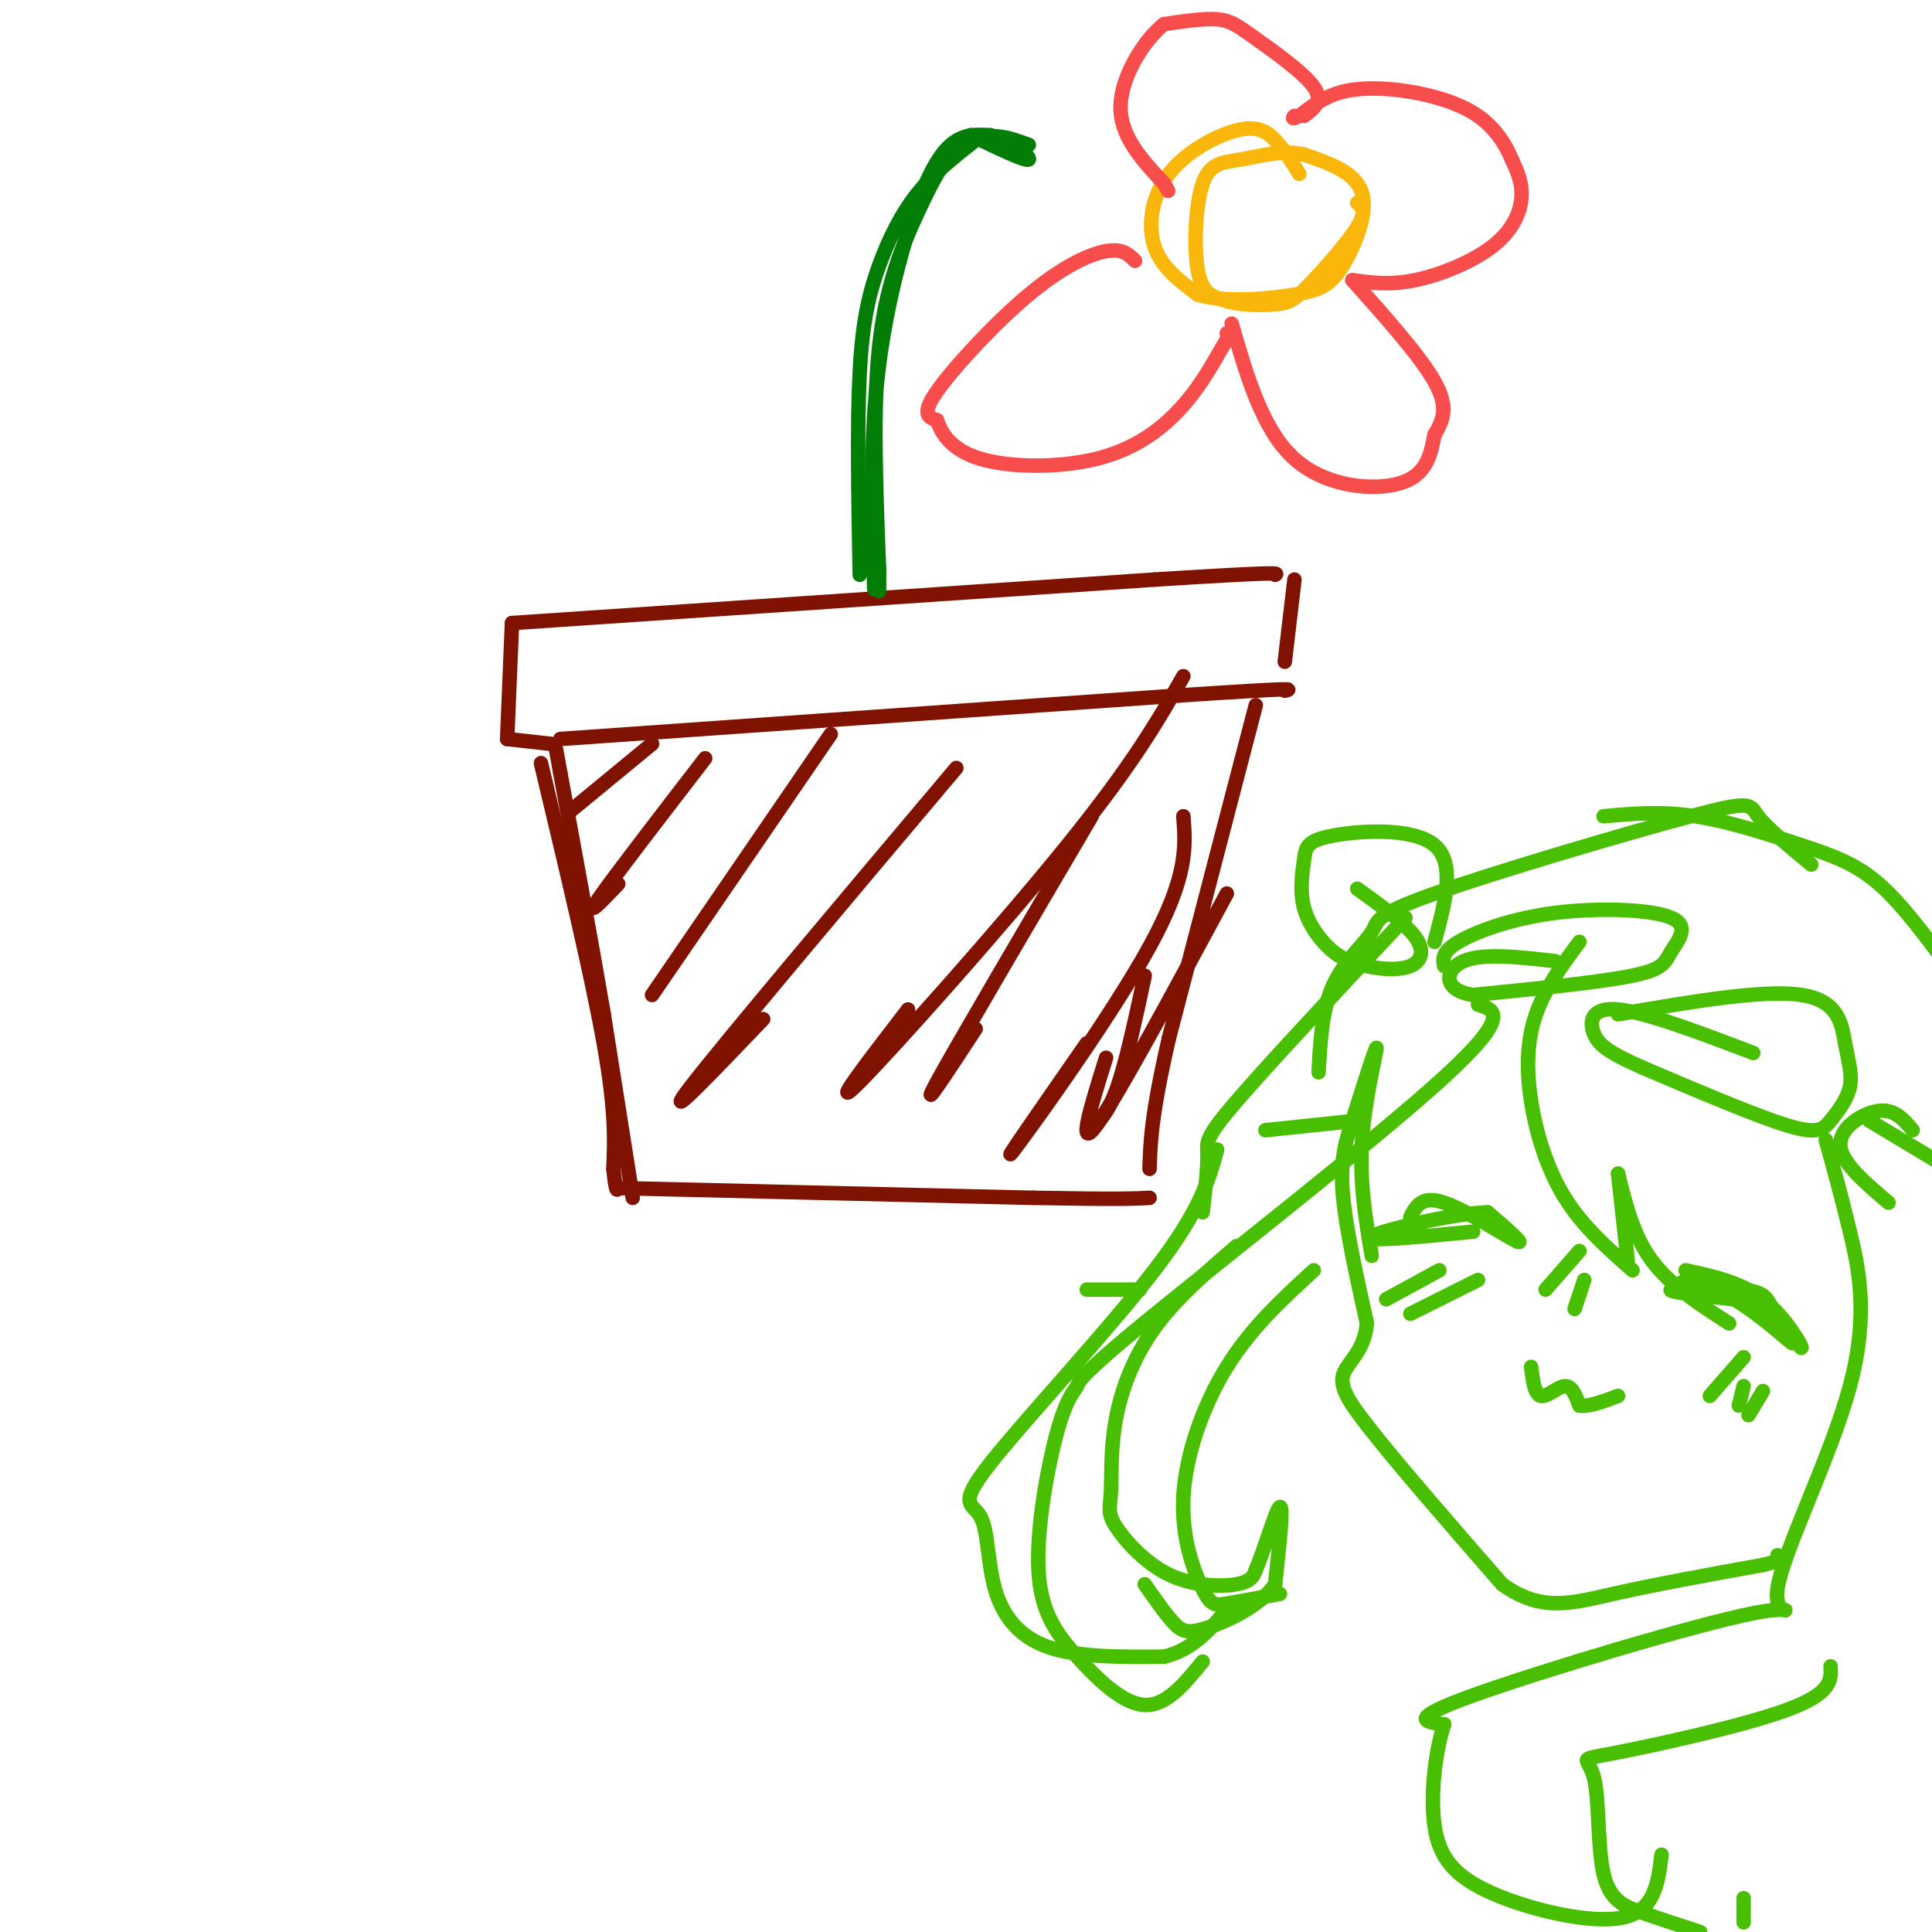 <svg viewBox='0 0 400 400' version='1.1' xmlns='http://www.w3.org/2000/svg' xmlns:xlink='http://www.w3.org/1999/xlink'><g fill='none' stroke='#7F1201' stroke-width='3' stroke-linecap='round' stroke-linejoin='round'><path d='M131,248c0.000,0.000 -6.000,-38.000 -6,-38'/><path d='M125,210c-2.500,-14.667 -5.750,-32.333 -9,-50'/><path d='M116,160c-1.500,-8.333 -0.750,-4.167 0,0'/><path d='M114,154c0.000,0.000 -9.000,-1.000 -9,-1'/><path d='M105,153c0.000,0.000 1.000,-24.000 1,-24'/><path d='M106,129c0.000,0.000 133.000,-9.000 133,-9'/><path d='M239,120c26.333,-1.667 25.667,-1.333 25,-1'/><path d='M268,120c0.000,0.000 -2.000,17.000 -2,17'/><path d='M116,153c0.000,0.000 128.000,-9.000 128,-9'/><path d='M244,144c25.000,-1.667 23.500,-1.333 22,-1'/><path d='M260,146c0.000,0.000 -18.000,69.000 -18,69'/><path d='M242,215c-3.667,16.000 -3.833,21.500 -4,27'/><path d='M112,158c5.250,22.000 10.500,44.000 13,58c2.500,14.000 2.250,20.000 2,26'/><path d='M127,242c0.500,5.000 0.750,4.500 1,4'/><path d='M129,246c0.000,0.000 85.000,2.000 85,2'/><path d='M214,248c18.167,0.333 21.083,0.167 24,0'/><path d='M135,154c0.000,0.000 -17.000,14.000 -17,14'/><path d='M146,157c-9.500,12.333 -19.000,24.667 -22,29c-3.000,4.333 0.500,0.667 4,-3'/><path d='M172,152c0.000,0.000 -37.000,54.000 -37,54'/><path d='M198,159c-24.167,28.667 -48.333,57.333 -55,66c-6.667,8.667 4.167,-2.667 15,-14'/><path d='M245,140c-5.133,9.000 -10.267,18.000 -24,35c-13.733,17.000 -36.067,42.000 -43,49c-6.933,7.000 1.533,-4.000 10,-15'/><path d='M226,169c-14.000,23.833 -28.000,47.667 -32,55c-4.000,7.333 2.000,-1.833 8,-11'/><path d='M245,169c0.489,6.244 0.978,12.489 -7,27c-7.978,14.511 -24.422,37.289 -28,42c-3.578,4.711 5.711,-8.644 15,-22'/><path d='M254,185c-11.417,21.167 -22.833,42.333 -27,48c-4.167,5.667 -1.083,-4.167 2,-14'/><path d='M237,202c-2.000,9.333 -4.000,18.667 -6,24c-2.000,5.333 -4.000,6.667 -6,8'/></g>
<g fill='none' stroke='#027D06' stroke-width='3' stroke-linecap='round' stroke-linejoin='round'><path d='M181,122c-0.357,-12.369 -0.714,-24.738 0,-36c0.714,-11.262 2.500,-21.417 5,-31c2.500,-9.583 5.714,-18.595 9,-23c3.286,-4.405 6.643,-4.202 10,-4'/><path d='M205,28c3.867,0.711 8.533,4.489 8,5c-0.533,0.511 -6.267,-2.244 -12,-5'/><path d='M201,28c-3.869,1.726 -7.542,8.542 -11,16c-3.458,7.458 -6.702,15.560 -8,28c-1.298,12.440 -0.649,29.220 0,46'/><path d='M182,118c0.000,7.667 0.000,3.833 0,0'/><path d='M178,119c-0.286,-15.643 -0.571,-31.286 0,-42c0.571,-10.714 2.000,-16.500 4,-22c2.000,-5.500 4.571,-10.714 8,-15c3.429,-4.286 7.714,-7.643 12,-11'/><path d='M202,29c3.833,-1.667 7.417,-0.333 11,1'/></g>
<g fill='none' stroke='#F9B70B' stroke-width='3' stroke-linecap='round' stroke-linejoin='round'><path d='M269,36c-1.593,-2.563 -3.187,-5.126 -5,-7c-1.813,-1.874 -3.847,-3.059 -8,-2c-4.153,1.059 -10.426,4.362 -14,9c-3.574,4.638 -4.450,10.611 -3,15c1.450,4.389 5.225,7.195 9,10'/><path d='M248,61c5.418,1.697 14.463,0.939 20,0c5.537,-0.939 7.568,-2.061 10,-6c2.432,-3.939 5.266,-10.697 4,-15c-1.266,-4.303 -6.633,-6.152 -12,-8'/><path d='M270,32c-4.348,-1.046 -9.217,0.338 -13,1c-3.783,0.662 -6.480,0.601 -8,5c-1.520,4.399 -1.863,13.257 -1,18c0.863,4.743 2.931,5.372 5,6'/><path d='M253,62c3.000,1.222 8.000,1.276 11,1c3.000,-0.276 4.000,-0.882 7,-4c3.000,-3.118 8.000,-8.748 10,-12c2.000,-3.252 1.000,-4.126 0,-5'/></g>
<g fill='none' stroke='#F84D4D' stroke-width='3' stroke-linecap='round' stroke-linejoin='round'><path d='M235,54c-1.292,-1.304 -2.583,-2.607 -6,-2c-3.417,0.607 -8.958,3.125 -16,9c-7.042,5.875 -15.583,15.107 -19,20c-3.417,4.893 -1.708,5.446 0,6'/><path d='M194,87c0.826,2.622 2.892,6.177 9,8c6.108,1.823 16.260,1.914 24,0c7.740,-1.914 13.069,-5.833 17,-10c3.931,-4.167 6.466,-8.584 9,-13'/><path d='M253,72c1.667,-2.667 1.333,-2.833 1,-3'/><path d='M255,67c3.200,11.044 6.400,22.089 13,28c6.600,5.911 16.600,6.689 22,5c5.400,-1.689 6.200,-5.844 7,-10'/><path d='M297,90c1.844,-3.067 2.956,-5.733 0,-11c-2.956,-5.267 -9.978,-13.133 -17,-21'/><path d='M280,58c3.875,0.542 7.750,1.083 13,0c5.250,-1.083 11.875,-3.792 16,-7c4.125,-3.208 5.750,-6.917 6,-10c0.250,-3.083 -0.875,-5.542 -2,-8'/><path d='M313,33c-1.241,-2.989 -3.343,-6.461 -7,-9c-3.657,-2.539 -8.869,-4.145 -14,-5c-5.131,-0.855 -10.180,-0.959 -14,0c-3.820,0.959 -6.410,2.979 -9,5'/><path d='M269,24c-1.667,0.833 -1.333,0.417 -1,0'/><path d='M270,24c2.030,-1.530 4.060,-3.060 2,-6c-2.060,-2.940 -8.208,-7.292 -12,-10c-3.792,-2.708 -5.226,-3.774 -8,-4c-2.774,-0.226 -6.887,0.387 -11,1'/><path d='M241,5c-4.111,3.222 -8.889,10.778 -9,17c-0.111,6.222 4.444,11.111 9,16'/><path d='M241,38c1.500,2.667 0.750,1.333 0,0'/></g>
<g fill='none' stroke='#49BF01' stroke-width='3' stroke-linecap='round' stroke-linejoin='round'><path d='M284,260c-1.289,-7.689 -2.578,-15.378 -2,-24c0.578,-8.622 3.022,-18.178 3,-19c-0.022,-0.822 -2.511,7.089 -5,15'/><path d='M280,232c-1.444,4.467 -2.556,8.133 -2,15c0.556,6.867 2.778,16.933 5,27'/><path d='M283,274c-0.556,6.200 -4.444,8.200 -5,11c-0.556,2.800 2.222,6.400 5,10'/><path d='M283,295c5.500,7.167 16.750,20.083 28,33'/><path d='M311,328c8.089,5.844 14.311,3.956 23,2c8.689,-1.956 19.844,-3.978 31,-6'/><path d='M365,324c5.667,-1.333 4.333,-1.667 3,-2'/><path d='M349,263c5.733,1.244 11.467,2.489 16,6c4.533,3.511 7.867,9.289 8,10c0.133,0.711 -2.933,-3.644 -6,-8'/><path d='M367,271c-1.238,-2.119 -1.333,-3.417 -6,-4c-4.667,-0.583 -13.905,-0.452 -15,0c-1.095,0.452 5.952,1.226 13,2'/><path d='M359,269c5.429,3.071 12.500,9.750 12,9c-0.500,-0.750 -8.571,-8.929 -14,-12c-5.429,-3.071 -8.214,-1.036 -11,1'/><path d='M292,252c1.156,-2.289 2.311,-4.578 7,-3c4.689,1.578 12.911,7.022 15,8c2.089,0.978 -1.956,-2.511 -6,-6'/><path d='M308,251c-7.200,0.222 -22.200,3.778 -24,5c-1.800,1.222 9.600,0.111 21,-1'/><path d='M317,283c0.356,2.844 0.711,5.689 2,6c1.289,0.311 3.511,-1.911 5,-2c1.489,-0.089 2.244,1.956 3,4'/><path d='M327,291c1.833,0.333 4.917,-0.833 8,-2'/><path d='M327,259c0.000,0.000 -7.000,8.000 -7,8'/><path d='M328,265c0.000,0.000 -2.000,6.000 -2,6'/><path d='M298,263c0.000,0.000 -11.000,6.000 -11,6'/><path d='M306,265c0.000,0.000 -14.000,7.000 -14,7'/><path d='M361,281c0.000,0.000 -7.000,8.000 -7,8'/><path d='M361,287c0.000,0.000 -1.000,4.000 -1,4'/><path d='M365,288c0.000,0.000 -3.000,5.000 -3,5'/><path d='M327,195c-3.565,4.810 -7.131,9.619 -9,15c-1.869,5.381 -2.042,11.333 -1,18c1.042,6.667 3.298,14.048 7,20c3.702,5.952 8.851,10.476 14,15'/><path d='M337,261c0.000,0.000 -2.000,-18.000 -2,-18'/><path d='M335,243c1.583,6.417 3.167,12.833 7,18c3.833,5.167 9.917,9.083 16,13'/><path d='M378,236c1.577,5.674 3.155,11.348 5,19c1.845,7.652 3.959,17.282 0,32c-3.959,14.718 -13.989,34.522 -15,42c-1.011,7.478 6.997,2.629 -5,5c-11.997,2.371 -43.999,11.963 -58,17c-14.001,5.037 -10.000,5.518 -6,6'/><path d='M299,357c-1.703,4.957 -2.962,14.349 -2,21c0.962,6.651 4.144,10.560 12,14c7.856,3.440 20.388,6.411 27,5c6.612,-1.411 7.306,-7.206 8,-13'/><path d='M379,345c0.147,2.789 0.295,5.579 -9,9c-9.295,3.421 -28.032,7.475 -36,9c-7.968,1.525 -5.167,0.522 -4,5c1.167,4.478 0.699,14.436 2,20c1.301,5.564 4.372,6.732 8,8c3.628,1.268 7.814,2.634 12,4'/><path d='M361,398c0.000,0.000 0.000,-5.000 0,-5'/><path d='M306,208c3.515,1.083 7.031,2.167 -7,15c-14.031,12.833 -45.608,37.416 -61,50c-15.392,12.584 -14.600,13.170 -15,14c-0.400,0.830 -1.991,1.905 -4,9c-2.009,7.095 -4.435,20.211 -4,29c0.435,8.789 3.733,13.251 8,18c4.267,4.749 9.505,9.785 14,10c4.495,0.215 8.248,-4.393 12,-9'/><path d='M252,238c-1.716,6.273 -3.432,12.546 -13,25c-9.568,12.454 -26.989,31.088 -34,40c-7.011,8.912 -3.611,8.100 -2,11c1.611,2.900 1.434,9.512 3,15c1.566,5.488 4.876,9.854 11,12c6.124,2.146 15.062,2.073 24,2'/><path d='M241,343c6.333,-1.500 10.167,-6.250 14,-11'/><path d='M249,251c0.533,-4.689 1.067,-9.378 1,-12c-0.067,-2.622 -0.733,-3.178 6,-11c6.733,-7.822 20.867,-22.911 35,-38'/><path d='M273,222c0.351,-6.479 0.703,-12.958 3,-18c2.297,-5.042 6.541,-8.647 8,-11c1.459,-2.353 0.133,-3.456 13,-8c12.867,-4.544 39.926,-12.531 53,-16c13.074,-3.469 12.164,-2.420 14,0c1.836,2.420 6.418,6.210 11,10'/><path d='M332,169c5.929,-0.548 11.857,-1.095 19,0c7.143,1.095 15.500,3.833 22,6c6.500,2.167 11.143,3.762 16,8c4.857,4.238 9.929,11.119 15,18'/><path d='M299,200c-0.272,-1.451 -0.544,-2.903 3,-5c3.544,-2.097 10.903,-4.841 20,-6c9.097,-1.159 19.933,-0.733 24,1c4.067,1.733 1.364,4.774 0,7c-1.364,2.226 -1.390,3.636 -8,5c-6.610,1.364 -19.805,2.682 -33,4'/><path d='M305,206c-6.422,-0.933 -5.978,-5.267 -2,-7c3.978,-1.733 11.489,-0.867 19,0'/><path d='M335,210c15.098,-2.600 30.196,-5.199 38,-4c7.804,1.199 8.315,6.197 9,10c0.685,3.803 1.544,6.411 1,9c-0.544,2.589 -2.493,5.159 -4,7c-1.507,1.841 -2.574,2.955 -9,1c-6.426,-1.955 -18.213,-6.977 -30,-12'/><path d='M340,221c-6.869,-3.036 -9.042,-4.625 -10,-7c-0.958,-2.375 -0.702,-5.536 5,-5c5.702,0.536 16.851,4.768 28,9'/><path d='M387,232c0.000,0.000 15.000,9.000 15,9'/><path d='M391,249c-4.956,-4.200 -9.911,-8.400 -10,-12c-0.089,-3.600 4.689,-6.600 8,-7c3.311,-0.400 5.156,1.800 7,4'/><path d='M297,195c2.206,-8.138 4.412,-16.276 0,-20c-4.412,-3.724 -15.442,-3.034 -21,-2c-5.558,1.034 -5.644,2.411 -6,5c-0.356,2.589 -0.980,6.389 0,10c0.980,3.611 3.566,7.032 6,9c2.434,1.968 4.717,2.484 7,3'/><path d='M283,200c2.917,0.702 6.708,0.958 9,0c2.292,-0.958 3.083,-3.131 1,-6c-2.083,-2.869 -7.042,-6.435 -12,-10'/><path d='M256,258c-6.301,5.452 -12.602,10.904 -17,17c-4.398,6.096 -6.892,12.837 -8,19c-1.108,6.163 -0.830,11.748 -1,15c-0.170,3.252 -0.788,4.171 1,7c1.788,2.829 5.981,7.569 11,10c5.019,2.431 10.862,2.552 14,2c3.138,-0.552 3.569,-1.776 4,-3'/><path d='M260,325c1.778,-4.067 4.222,-12.733 5,-13c0.778,-0.267 -0.111,7.867 -1,16'/><path d='M264,328c-2.976,4.476 -9.917,7.667 -14,9c-4.083,1.333 -5.310,0.810 -7,-1c-1.690,-1.810 -3.845,-4.905 -6,-8'/><path d='M272,263c-6.490,5.944 -12.979,11.888 -18,20c-5.021,8.112 -8.573,18.391 -9,27c-0.427,8.609 2.270,15.549 4,19c1.730,3.451 2.494,3.415 5,3c2.506,-0.415 6.753,-1.207 11,-2'/><path d='M236,267c0.000,0.000 -11.000,0.000 -11,0'/><path d='M262,234c0.000,0.000 19.000,-2.000 19,-2'/></g>
</svg>